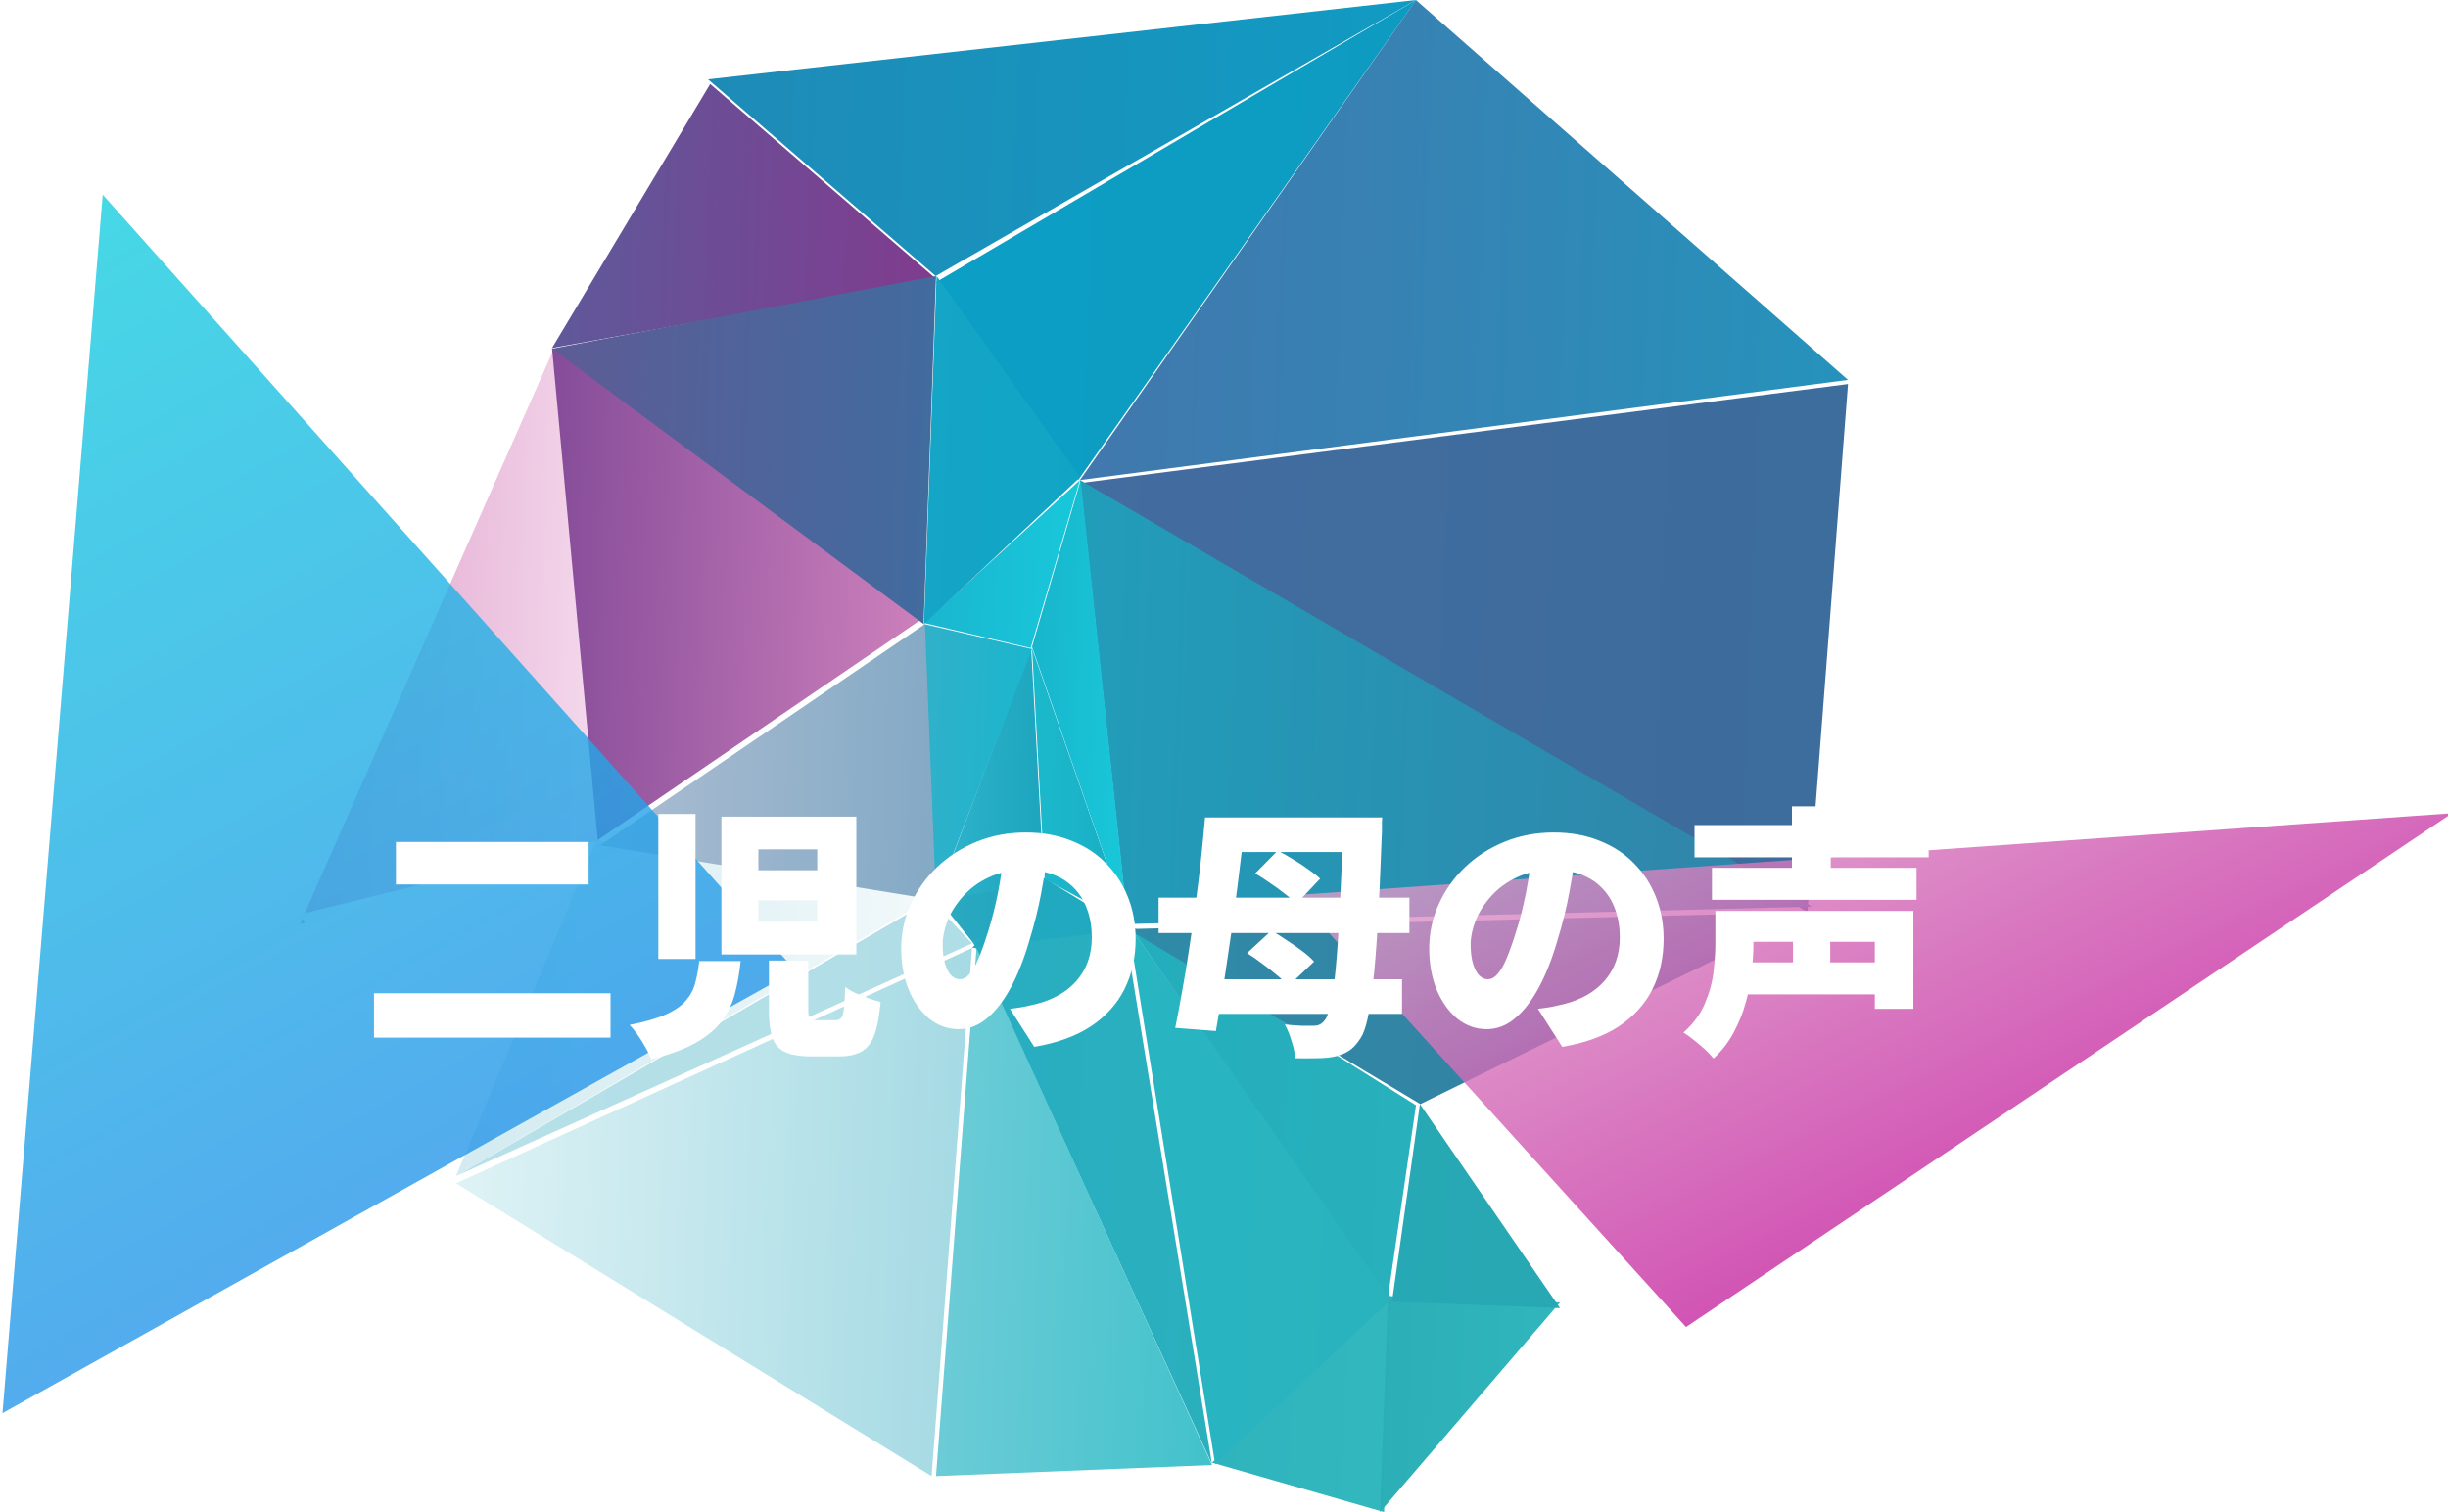 <svg width="204" height="126" viewBox="0 0 204 126" fill="none" xmlns="http://www.w3.org/2000/svg">
<path d="M50 70.705L46.185 29L25 77L50 70.705Z" fill="url(#paint0_linear_266_19039)"/>
<path d="M116 108L101 121.874L115.337 126L116 108Z" fill="url(#paint1_linear_266_19039)"/>
<path d="M118 0L78 23.51L89.854 40L118 0Z" fill="url(#paint2_linear_266_19039)"/>
<path d="M118 0L59 6.611L77.973 23L118 0Z" fill="url(#paint3_linear_266_19039)"/>
<path d="M78 23.232L59.183 7L46 29L78 23.232Z" fill="url(#paint4_linear_266_19039)"/>
<path d="M154 32L90 40.256L150.618 76L154 32Z" fill="url(#paint5_linear_266_19039)"/>
<path d="M154 31.654L117.991 0L90 40L154 31.654Z" fill="url(#paint6_linear_266_19039)"/>
<path d="M130 108.526L115.657 108L115 126L130 108.526Z" fill="url(#paint7_linear_266_19039)"/>
<path d="M50 70L25 76.189L38.363 98L50 70Z" fill="url(#paint8_linear_266_19039)"/>
<path d="M90 40L77 51.912L85.891 54L90 40Z" fill="url(#paint9_linear_266_19039)"/>
<path d="M90 39.776L78.048 23L77 52L90 39.776Z" fill="url(#paint10_linear_266_19039)"/>
<path d="M77 51.459L46 29L49.811 70L77 51.459Z" fill="url(#paint11_linear_266_19039)"/>
<path d="M78 23L46 29.056L76.969 52L78 23Z" fill="url(#paint12_linear_266_19039)"/>
<path d="M87 73L78 74.696L81.443 79L87 73Z" fill="url(#paint13_linear_266_19039)"/>
<path d="M77.61 75L38 98L81 78.614L77.61 75Z" fill="url(#paint14_linear_266_19039)"/>
<path d="M87 73.552L85.93 54L78 75L87 73.552Z" fill="url(#paint15_linear_266_19039)"/>
<path d="M78 74.588L49.7 70L38 98L78 74.588Z" fill="url(#paint16_linear_266_19039)"/>
<path d="M86 54.086L77 52L77.951 75L86 54.086Z" fill="url(#paint17_linear_266_19039)"/>
<path d="M77.078 52L50 70.438L78 75L77.078 52Z" fill="url(#paint18_linear_266_19039)"/>
<path d="M130 109L118.326 92L116 108.463L130 109Z" fill="url(#paint19_linear_266_19039)"/>
<path d="M116 108.226L94 77L101.261 122L116 108.226Z" fill="url(#paint20_linear_266_19039)"/>
<path d="M93.653 77L81 78.33L101 122L93.653 77Z" fill="url(#paint21_linear_266_19039)"/>
<path d="M118 92.099L94 77L115.673 108L118 92.099Z" fill="url(#paint22_linear_266_19039)"/>
<path d="M151 76L94 77.421L118.362 92L151 76Z" fill="url(#paint23_linear_266_19039)"/>
<path d="M151 75.546L90 40L93.969 77L151 75.546Z" fill="url(#paint24_linear_266_19039)"/>
<path d="M86.746 73L81 79L94 77.455L86.746 73Z" fill="url(#paint25_linear_266_19039)"/>
<path d="M94 77L86 54L87.058 73.255L94 77Z" fill="url(#paint26_linear_266_19039)"/>
<path d="M94 77L90.054 40L86 53.893L94 77Z" fill="url(#paint27_linear_266_19039)"/>
<path d="M101 122.075L81.377 79L78 123L101 122.075Z" fill="url(#paint28_linear_266_19039)"/>
<path d="M81 79L38 98.604L77.632 123L81 79Z" fill="url(#paint29_linear_266_19039)"/>
<path d="M140.5 110.575L204.342 67.763L107.891 74.59L140.5 110.575Z" fill="url(#paint30_linear_266_19039)" fill-opacity="0.8"/>
<path opacity="0.8" d="M66.285 80.874L8.558 16.22L0.207 117.754L66.285 80.874Z" fill="url(#paint31_linear_266_19039)"/>
<g filter="url(#filter0_d_266_19039)">
<path d="M26.992 64.16H43.052V67.702H26.992V64.16ZM25.166 76.766H44.878V80.462H25.166V76.766ZM57.198 69.022V70.804H62.104V69.022H57.198ZM57.198 64.776V66.514H62.104V64.776H57.198ZM54.118 62.048H65.36V73.532H54.118V62.048ZM48.86 61.828H51.962V73.906H48.86V61.828ZM58.078 74.038H61.356V78.196C61.356 78.563 61.4 78.79 61.488 78.878C61.576 78.966 61.781 79.01 62.104 79.01C62.177 79.01 62.28 79.01 62.412 79.01C62.544 79.01 62.683 79.01 62.83 79.01C62.991 79.01 63.138 79.01 63.27 79.01C63.417 79.01 63.534 79.01 63.622 79.01C63.827 79.01 63.981 78.951 64.084 78.834C64.201 78.702 64.282 78.438 64.326 78.042C64.37 77.646 64.407 77.045 64.436 76.238C64.656 76.414 64.935 76.583 65.272 76.744C65.624 76.905 65.991 77.052 66.372 77.184C66.753 77.316 67.091 77.419 67.384 77.492C67.281 78.68 67.105 79.604 66.856 80.264C66.607 80.924 66.247 81.379 65.778 81.628C65.309 81.892 64.693 82.024 63.93 82.024C63.798 82.024 63.622 82.024 63.402 82.024C63.197 82.024 62.977 82.024 62.742 82.024C62.522 82.024 62.309 82.024 62.104 82.024C61.899 82.024 61.73 82.024 61.598 82.024C60.645 82.024 59.911 81.899 59.398 81.65C58.899 81.415 58.555 81.019 58.364 80.462C58.173 79.905 58.078 79.164 58.078 78.24V74.038ZM52.27 74.082H55.724C55.621 75.065 55.46 75.974 55.24 76.81C55.02 77.646 54.653 78.409 54.14 79.098C53.627 79.773 52.901 80.374 51.962 80.902C51.023 81.43 49.791 81.885 48.266 82.266C48.163 81.973 48.009 81.65 47.804 81.298C47.613 80.946 47.393 80.594 47.144 80.242C46.909 79.905 46.682 79.626 46.462 79.406C47.738 79.157 48.75 78.863 49.498 78.526C50.246 78.189 50.803 77.8 51.17 77.36C51.551 76.92 51.808 76.429 51.94 75.886C52.087 75.343 52.197 74.742 52.27 74.082ZM81.354 64.886C81.193 66.001 80.995 67.189 80.76 68.45C80.525 69.711 80.195 71.031 79.77 72.41C79.345 73.877 78.839 75.16 78.252 76.26C77.665 77.36 77.005 78.218 76.272 78.834C75.553 79.45 74.761 79.758 73.896 79.758C72.987 79.758 72.165 79.465 71.432 78.878C70.713 78.277 70.141 77.47 69.716 76.458C69.305 75.431 69.1 74.295 69.1 73.048C69.1 71.743 69.364 70.511 69.892 69.352C70.42 68.179 71.153 67.145 72.092 66.25C73.031 65.355 74.131 64.651 75.392 64.138C76.653 63.625 78.017 63.368 79.484 63.368C80.892 63.368 82.153 63.595 83.268 64.05C84.397 64.49 85.358 65.113 86.15 65.92C86.957 66.727 87.573 67.673 87.998 68.758C88.423 69.829 88.636 70.987 88.636 72.234C88.636 73.774 88.328 75.167 87.712 76.414C87.096 77.646 86.165 78.68 84.918 79.516C83.671 80.337 82.095 80.909 80.188 81.232L78.164 78.064C78.633 78.005 79.029 77.947 79.352 77.888C79.675 77.815 79.997 77.741 80.32 77.668C81.024 77.492 81.662 77.243 82.234 76.92C82.806 76.597 83.297 76.201 83.708 75.732C84.119 75.263 84.434 74.727 84.654 74.126C84.874 73.51 84.984 72.843 84.984 72.124C84.984 71.273 84.859 70.503 84.61 69.814C84.375 69.125 84.016 68.531 83.532 68.032C83.063 67.533 82.483 67.152 81.794 66.888C81.105 66.624 80.313 66.492 79.418 66.492C78.274 66.492 77.269 66.697 76.404 67.108C75.553 67.504 74.842 68.025 74.27 68.67C73.698 69.301 73.265 69.975 72.972 70.694C72.693 71.413 72.554 72.08 72.554 72.696C72.554 73.327 72.62 73.862 72.752 74.302C72.884 74.727 73.053 75.05 73.258 75.27C73.478 75.49 73.72 75.6 73.984 75.6C74.277 75.6 74.549 75.453 74.798 75.16C75.062 74.867 75.311 74.434 75.546 73.862C75.795 73.275 76.052 72.557 76.316 71.706C76.653 70.665 76.939 69.543 77.174 68.34C77.409 67.123 77.577 65.935 77.68 64.776L81.354 64.886ZM96.226 62.114H106.94V64.996H96.226V62.114ZM94.686 75.6H110.834V78.482H94.686V75.6ZM90.55 68.802H111.45V71.75H90.55V68.802ZM105.906 62.114H109.184C109.184 62.114 109.177 62.224 109.162 62.444C109.162 62.649 109.162 62.877 109.162 63.126C109.162 63.375 109.155 63.573 109.14 63.72C109.037 66.609 108.927 69.051 108.81 71.046C108.693 73.041 108.561 74.676 108.414 75.952C108.282 77.228 108.128 78.225 107.952 78.944C107.791 79.663 107.6 80.183 107.38 80.506C107.057 81.019 106.72 81.379 106.368 81.584C106.031 81.804 105.635 81.958 105.18 82.046C104.769 82.134 104.271 82.178 103.684 82.178C103.112 82.193 102.525 82.193 101.924 82.178C101.909 81.782 101.814 81.313 101.638 80.77C101.477 80.227 101.286 79.758 101.066 79.362C101.579 79.421 102.041 79.457 102.452 79.472C102.863 79.472 103.207 79.472 103.486 79.472C103.691 79.472 103.86 79.435 103.992 79.362C104.139 79.289 104.278 79.164 104.41 78.988C104.586 78.768 104.747 78.313 104.894 77.624C105.055 76.92 105.195 75.937 105.312 74.676C105.429 73.4 105.539 71.794 105.642 69.858C105.745 67.922 105.833 65.605 105.906 62.906V62.114ZM94.422 62.114H97.81C97.678 63.317 97.531 64.556 97.37 65.832C97.223 67.093 97.062 68.369 96.886 69.66C96.725 70.936 96.549 72.19 96.358 73.422C96.182 74.639 96.006 75.798 95.83 76.898C95.654 77.998 95.485 79.003 95.324 79.912L91.936 79.648C92.127 78.724 92.317 77.712 92.508 76.612C92.713 75.512 92.904 74.361 93.08 73.158C93.271 71.941 93.447 70.709 93.608 69.462C93.784 68.201 93.938 66.954 94.07 65.722C94.202 64.475 94.319 63.273 94.422 62.114ZM98.602 66.778L100.472 64.886C100.868 65.077 101.286 65.311 101.726 65.59C102.181 65.854 102.606 66.133 103.002 66.426C103.413 66.705 103.75 66.969 104.014 67.218L102.034 69.308C101.799 69.059 101.484 68.787 101.088 68.494C100.707 68.186 100.296 67.885 99.856 67.592C99.416 67.284 98.998 67.013 98.602 66.778ZM97.92 73.422L99.944 71.552C100.355 71.772 100.78 72.036 101.22 72.344C101.675 72.637 102.107 72.938 102.518 73.246C102.929 73.554 103.259 73.847 103.508 74.126L101.352 76.172C101.132 75.893 100.824 75.593 100.428 75.27C100.047 74.947 99.636 74.625 99.196 74.302C98.756 73.965 98.331 73.671 97.92 73.422ZM125.354 64.886C125.193 66.001 124.995 67.189 124.76 68.45C124.525 69.711 124.195 71.031 123.77 72.41C123.345 73.877 122.839 75.16 122.252 76.26C121.665 77.36 121.005 78.218 120.272 78.834C119.553 79.45 118.761 79.758 117.896 79.758C116.987 79.758 116.165 79.465 115.432 78.878C114.713 78.277 114.141 77.47 113.716 76.458C113.305 75.431 113.1 74.295 113.1 73.048C113.1 71.743 113.364 70.511 113.892 69.352C114.42 68.179 115.153 67.145 116.092 66.25C117.031 65.355 118.131 64.651 119.392 64.138C120.653 63.625 122.017 63.368 123.484 63.368C124.892 63.368 126.153 63.595 127.268 64.05C128.397 64.49 129.358 65.113 130.15 65.92C130.957 66.727 131.573 67.673 131.998 68.758C132.423 69.829 132.636 70.987 132.636 72.234C132.636 73.774 132.328 75.167 131.712 76.414C131.096 77.646 130.165 78.68 128.918 79.516C127.671 80.337 126.095 80.909 124.188 81.232L122.164 78.064C122.633 78.005 123.029 77.947 123.352 77.888C123.675 77.815 123.997 77.741 124.32 77.668C125.024 77.492 125.662 77.243 126.234 76.92C126.806 76.597 127.297 76.201 127.708 75.732C128.119 75.263 128.434 74.727 128.654 74.126C128.874 73.51 128.984 72.843 128.984 72.124C128.984 71.273 128.859 70.503 128.61 69.814C128.375 69.125 128.016 68.531 127.532 68.032C127.063 67.533 126.483 67.152 125.794 66.888C125.105 66.624 124.313 66.492 123.418 66.492C122.274 66.492 121.269 66.697 120.404 67.108C119.553 67.504 118.842 68.025 118.27 68.67C117.698 69.301 117.265 69.975 116.972 70.694C116.693 71.413 116.554 72.08 116.554 72.696C116.554 73.327 116.62 73.862 116.752 74.302C116.884 74.727 117.053 75.05 117.258 75.27C117.478 75.49 117.72 75.6 117.984 75.6C118.277 75.6 118.549 75.453 118.798 75.16C119.062 74.867 119.311 74.434 119.546 73.862C119.795 73.275 120.052 72.557 120.316 71.706C120.653 70.665 120.939 69.543 121.174 68.34C121.409 67.123 121.577 65.935 121.68 64.776L125.354 64.886ZM135.21 62.752H154.724V65.436H135.21V62.752ZM136.662 66.316H153.712V68.978H136.662V66.316ZM139.016 74.192H151.204V76.854H139.016V74.192ZM139.104 69.902H153.448V78.064H150.236V72.476H139.104V69.902ZM136.948 69.902H140.116V72.586C140.116 73.305 140.072 74.089 139.984 74.94C139.896 75.791 139.727 76.656 139.478 77.536C139.243 78.401 138.906 79.237 138.466 80.044C138.041 80.851 137.483 81.569 136.794 82.2C136.633 81.995 136.398 81.745 136.09 81.452C135.782 81.173 135.459 80.902 135.122 80.638C134.799 80.374 134.521 80.176 134.286 80.044C135.107 79.311 135.701 78.504 136.068 77.624C136.449 76.744 136.691 75.864 136.794 74.984C136.897 74.089 136.948 73.275 136.948 72.542V69.902ZM143.328 61.19H146.562V67.724H143.328V61.19ZM143.416 70.804H146.518V75.864H143.416V70.804Z" fill="white"/>
</g>
<defs>
<filter id="filter0_d_266_19039" x="-3" y="53" width="198" height="48" filterUnits="userSpaceOnUse" color-interpolation-filters="sRGB">
<feFlood flood-opacity="0" result="BackgroundImageFix"/>
<feColorMatrix in="SourceAlpha" type="matrix" values="0 0 0 0 0 0 0 0 0 0 0 0 0 0 0 0 0 0 127 0" result="hardAlpha"/>
<feOffset dx="6" dy="6"/>
<feGaussianBlur stdDeviation="5"/>
<feComposite in2="hardAlpha" operator="out"/>
<feColorMatrix type="matrix" values="0 0 0 0 0.038 0 0 0 0 0.631 0 0 0 0 0.752 0 0 0 0.66 0"/>
<feBlend mode="normal" in2="BackgroundImageFix" result="effect1_dropShadow_266_19039"/>
<feBlend mode="normal" in="SourceGraphic" in2="effect1_dropShadow_266_19039" result="shape"/>
</filter>
<linearGradient id="paint0_linear_266_19039" x1="56.28" y1="53.744" x2="25.646" y2="52.644" gradientUnits="userSpaceOnUse">
<stop stop-color="#FAE8F6"/>
<stop offset="1" stop-color="#DE9FC9"/>
</linearGradient>
<linearGradient id="paint1_linear_266_19039" x1="118.757" y1="117.087" x2="100.948" y2="116.43" gradientUnits="userSpaceOnUse">
<stop stop-color="#33B8BF"/>
<stop offset="1" stop-color="#2FB4BD"/>
</linearGradient>
<linearGradient id="paint2_linear_266_19039" x1="117.016" y1="20.455" x2="64.896" y2="18.551" gradientUnits="userSpaceOnUse">
<stop stop-color="#0E9BC1"/>
<stop offset="1" stop-color="#0BA0C6"/>
</linearGradient>
<linearGradient id="paint3_linear_266_19039" x1="147.325" y1="13.248" x2="-30.019" y2="6.614" gradientUnits="userSpaceOnUse">
<stop stop-color="#0AA3C9"/>
<stop offset="1" stop-color="#3373A5"/>
</linearGradient>
<linearGradient id="paint4_linear_266_19039" x1="96.296" y1="19.54" x2="43.795" y2="17.574" gradientUnits="userSpaceOnUse">
<stop stop-color="#932B88"/>
<stop offset="1" stop-color="#5C5B9B"/>
</linearGradient>
<linearGradient id="paint5_linear_266_19039" x1="175.731" y1="54.835" x2="56.1" y2="50.437" gradientUnits="userSpaceOnUse">
<stop stop-color="#396D9A"/>
<stop offset="1" stop-color="#476BA2"/>
</linearGradient>
<linearGradient id="paint6_linear_266_19039" x1="199.142" y1="23.492" x2="85.068" y2="19.343" gradientUnits="userSpaceOnUse">
<stop stop-color="#12A6C6"/>
<stop offset="1" stop-color="#4475AC"/>
</linearGradient>
<linearGradient id="paint7_linear_266_19039" x1="129.425" y1="117.492" x2="110.982" y2="116.82" gradientUnits="userSpaceOnUse">
<stop stop-color="#31B6BD"/>
<stop offset="1" stop-color="#2BACB5"/>
</linearGradient>
<linearGradient id="paint8_linear_266_19039" x1="49.243" y1="84.156" x2="16.255" y2="82.95" gradientUnits="userSpaceOnUse">
<stop stop-color="#FEFEFD"/>
<stop offset="1" stop-color="#FEFEFE"/>
</linearGradient>
<linearGradient id="paint9_linear_266_19039" x1="91.589" y1="47.105" x2="76.958" y2="46.561" gradientUnits="userSpaceOnUse">
<stop stop-color="#18CADC"/>
<stop offset="1" stop-color="#1AB6CF"/>
</linearGradient>
<linearGradient id="paint10_linear_266_19039" x1="89.825" y1="37.928" x2="77.284" y2="37.474" gradientUnits="userSpaceOnUse">
<stop stop-color="#11A5C5"/>
<stop offset="1" stop-color="#15A5C6"/>
</linearGradient>
<linearGradient id="paint11_linear_266_19039" x1="79.379" y1="50.629" x2="40.533" y2="49.214" gradientUnits="userSpaceOnUse">
<stop stop-color="#D284BE"/>
<stop offset="1" stop-color="#7B4494"/>
</linearGradient>
<linearGradient id="paint12_linear_266_19039" x1="84.108" y1="37.721" x2="33.745" y2="35.923" gradientUnits="userSpaceOnUse">
<stop stop-color="#3C6EA0"/>
<stop offset="1" stop-color="#685693"/>
</linearGradient>
<linearGradient id="paint13_linear_266_19039" x1="86.658" y1="76.07" x2="68.785" y2="75.506" gradientUnits="userSpaceOnUse">
<stop stop-color="#1EA6BE"/>
<stop offset="1" stop-color="#3CADC4"/>
</linearGradient>
<linearGradient id="paint14_linear_266_19039" x1="207.119" y1="91.894" x2="-46.234" y2="82.516" gradientUnits="userSpaceOnUse">
<stop stop-color="#99D5DF"/>
<stop offset="1" stop-color="#C7E6ED"/>
</linearGradient>
<linearGradient id="paint15_linear_266_19039" x1="88.872" y1="64.724" x2="78.15" y2="64.327" gradientUnits="userSpaceOnUse">
<stop stop-color="#19A2BC"/>
<stop offset="1" stop-color="#2FB4CB"/>
</linearGradient>
<linearGradient id="paint16_linear_266_19039" x1="92.268" y1="85.741" x2="25.257" y2="83.28" gradientUnits="userSpaceOnUse">
<stop stop-color="#FEFEFE"/>
<stop offset="1" stop-color="#C7E6ED"/>
</linearGradient>
<linearGradient id="paint17_linear_266_19039" x1="85.39" y1="63.754" x2="75.029" y2="63.363" gradientUnits="userSpaceOnUse">
<stop stop-color="#1BB6CE"/>
<stop offset="1" stop-color="#35AFC8"/>
</linearGradient>
<linearGradient id="paint18_linear_266_19039" x1="90.396" y1="63.946" x2="45.004" y2="62.286" gradientUnits="userSpaceOnUse">
<stop stop-color="#73A1C0"/>
<stop offset="1" stop-color="#B3C1D4"/>
</linearGradient>
<linearGradient id="paint19_linear_266_19039" x1="134.724" y1="100.881" x2="116.054" y2="100.229" gradientUnits="userSpaceOnUse">
<stop stop-color="#28A7B1"/>
<stop offset="1" stop-color="#27A9B5"/>
</linearGradient>
<linearGradient id="paint20_linear_266_19039" x1="116.047" y1="100.151" x2="92.944" y2="99.308" gradientUnits="userSpaceOnUse">
<stop stop-color="#29B3BD"/>
<stop offset="1" stop-color="#28B5C2"/>
</linearGradient>
<linearGradient id="paint21_linear_266_19039" x1="101.576" y1="99.628" x2="78.037" y2="98.758" gradientUnits="userSpaceOnUse">
<stop stop-color="#2AB0BD"/>
<stop offset="1" stop-color="#27ADC1"/>
</linearGradient>
<linearGradient id="paint22_linear_266_19039" x1="117.728" y1="92.952" x2="82.71" y2="91.686" gradientUnits="userSpaceOnUse">
<stop stop-color="#28B0BC"/>
<stop offset="1" stop-color="#22ABBC"/>
</linearGradient>
<linearGradient id="paint23_linear_266_19039" x1="195.591" y1="86.129" x2="-8.633" y2="78.361" gradientUnits="userSpaceOnUse">
<stop stop-color="#3D7098"/>
<stop offset="1" stop-color="#20A6B8"/>
</linearGradient>
<linearGradient id="paint24_linear_266_19039" x1="186.772" y1="61.899" x2="58.959" y2="57.145" gradientUnits="userSpaceOnUse">
<stop stop-color="#3B749E"/>
<stop offset="1" stop-color="#19AAC3"/>
</linearGradient>
<linearGradient id="paint25_linear_266_19039" x1="111.022" y1="77.085" x2="76.529" y2="75.959" gradientUnits="userSpaceOnUse">
<stop stop-color="#19A5BD"/>
<stop offset="1" stop-color="#24ABC1"/>
</linearGradient>
<linearGradient id="paint26_linear_266_19039" x1="95.168" y1="65.659" x2="85.346" y2="65.294" gradientUnits="userSpaceOnUse">
<stop stop-color="#1AACC3"/>
<stop offset="1" stop-color="#1BBACD"/>
</linearGradient>
<linearGradient id="paint27_linear_266_19039" x1="94.441" y1="58.561" x2="85.6" y2="58.234" gradientUnits="userSpaceOnUse">
<stop stop-color="#19C8DA"/>
<stop offset="1" stop-color="#18B5CC"/>
</linearGradient>
<linearGradient id="paint28_linear_266_19039" x1="106.087" y1="101.938" x2="78.564" y2="100.928" gradientUnits="userSpaceOnUse">
<stop stop-color="#3AC0C9"/>
<stop offset="1" stop-color="#6CCCD7"/>
</linearGradient>
<linearGradient id="paint29_linear_266_19039" x1="88.41" y1="101.305" x2="27.602" y2="99.079" gradientUnits="userSpaceOnUse">
<stop stop-color="#9AD5E0"/>
<stop offset="1" stop-color="#EDF9FA"/>
</linearGradient>
<linearGradient id="paint30_linear_266_19039" x1="173.668" y1="106.592" x2="147.98" y2="54.761" gradientUnits="userSpaceOnUse">
<stop stop-color="#C00D98"/>
<stop offset="1" stop-color="#DE9FC9"/>
</linearGradient>
<linearGradient id="paint31_linear_266_19039" x1="42.171" y1="115.284" x2="-23.231" y2="-1.902" gradientUnits="userSpaceOnUse">
<stop stop-color="#2B8BEB"/>
<stop offset="1" stop-color="#13E3DC"/>
</linearGradient>
</defs>
</svg>
